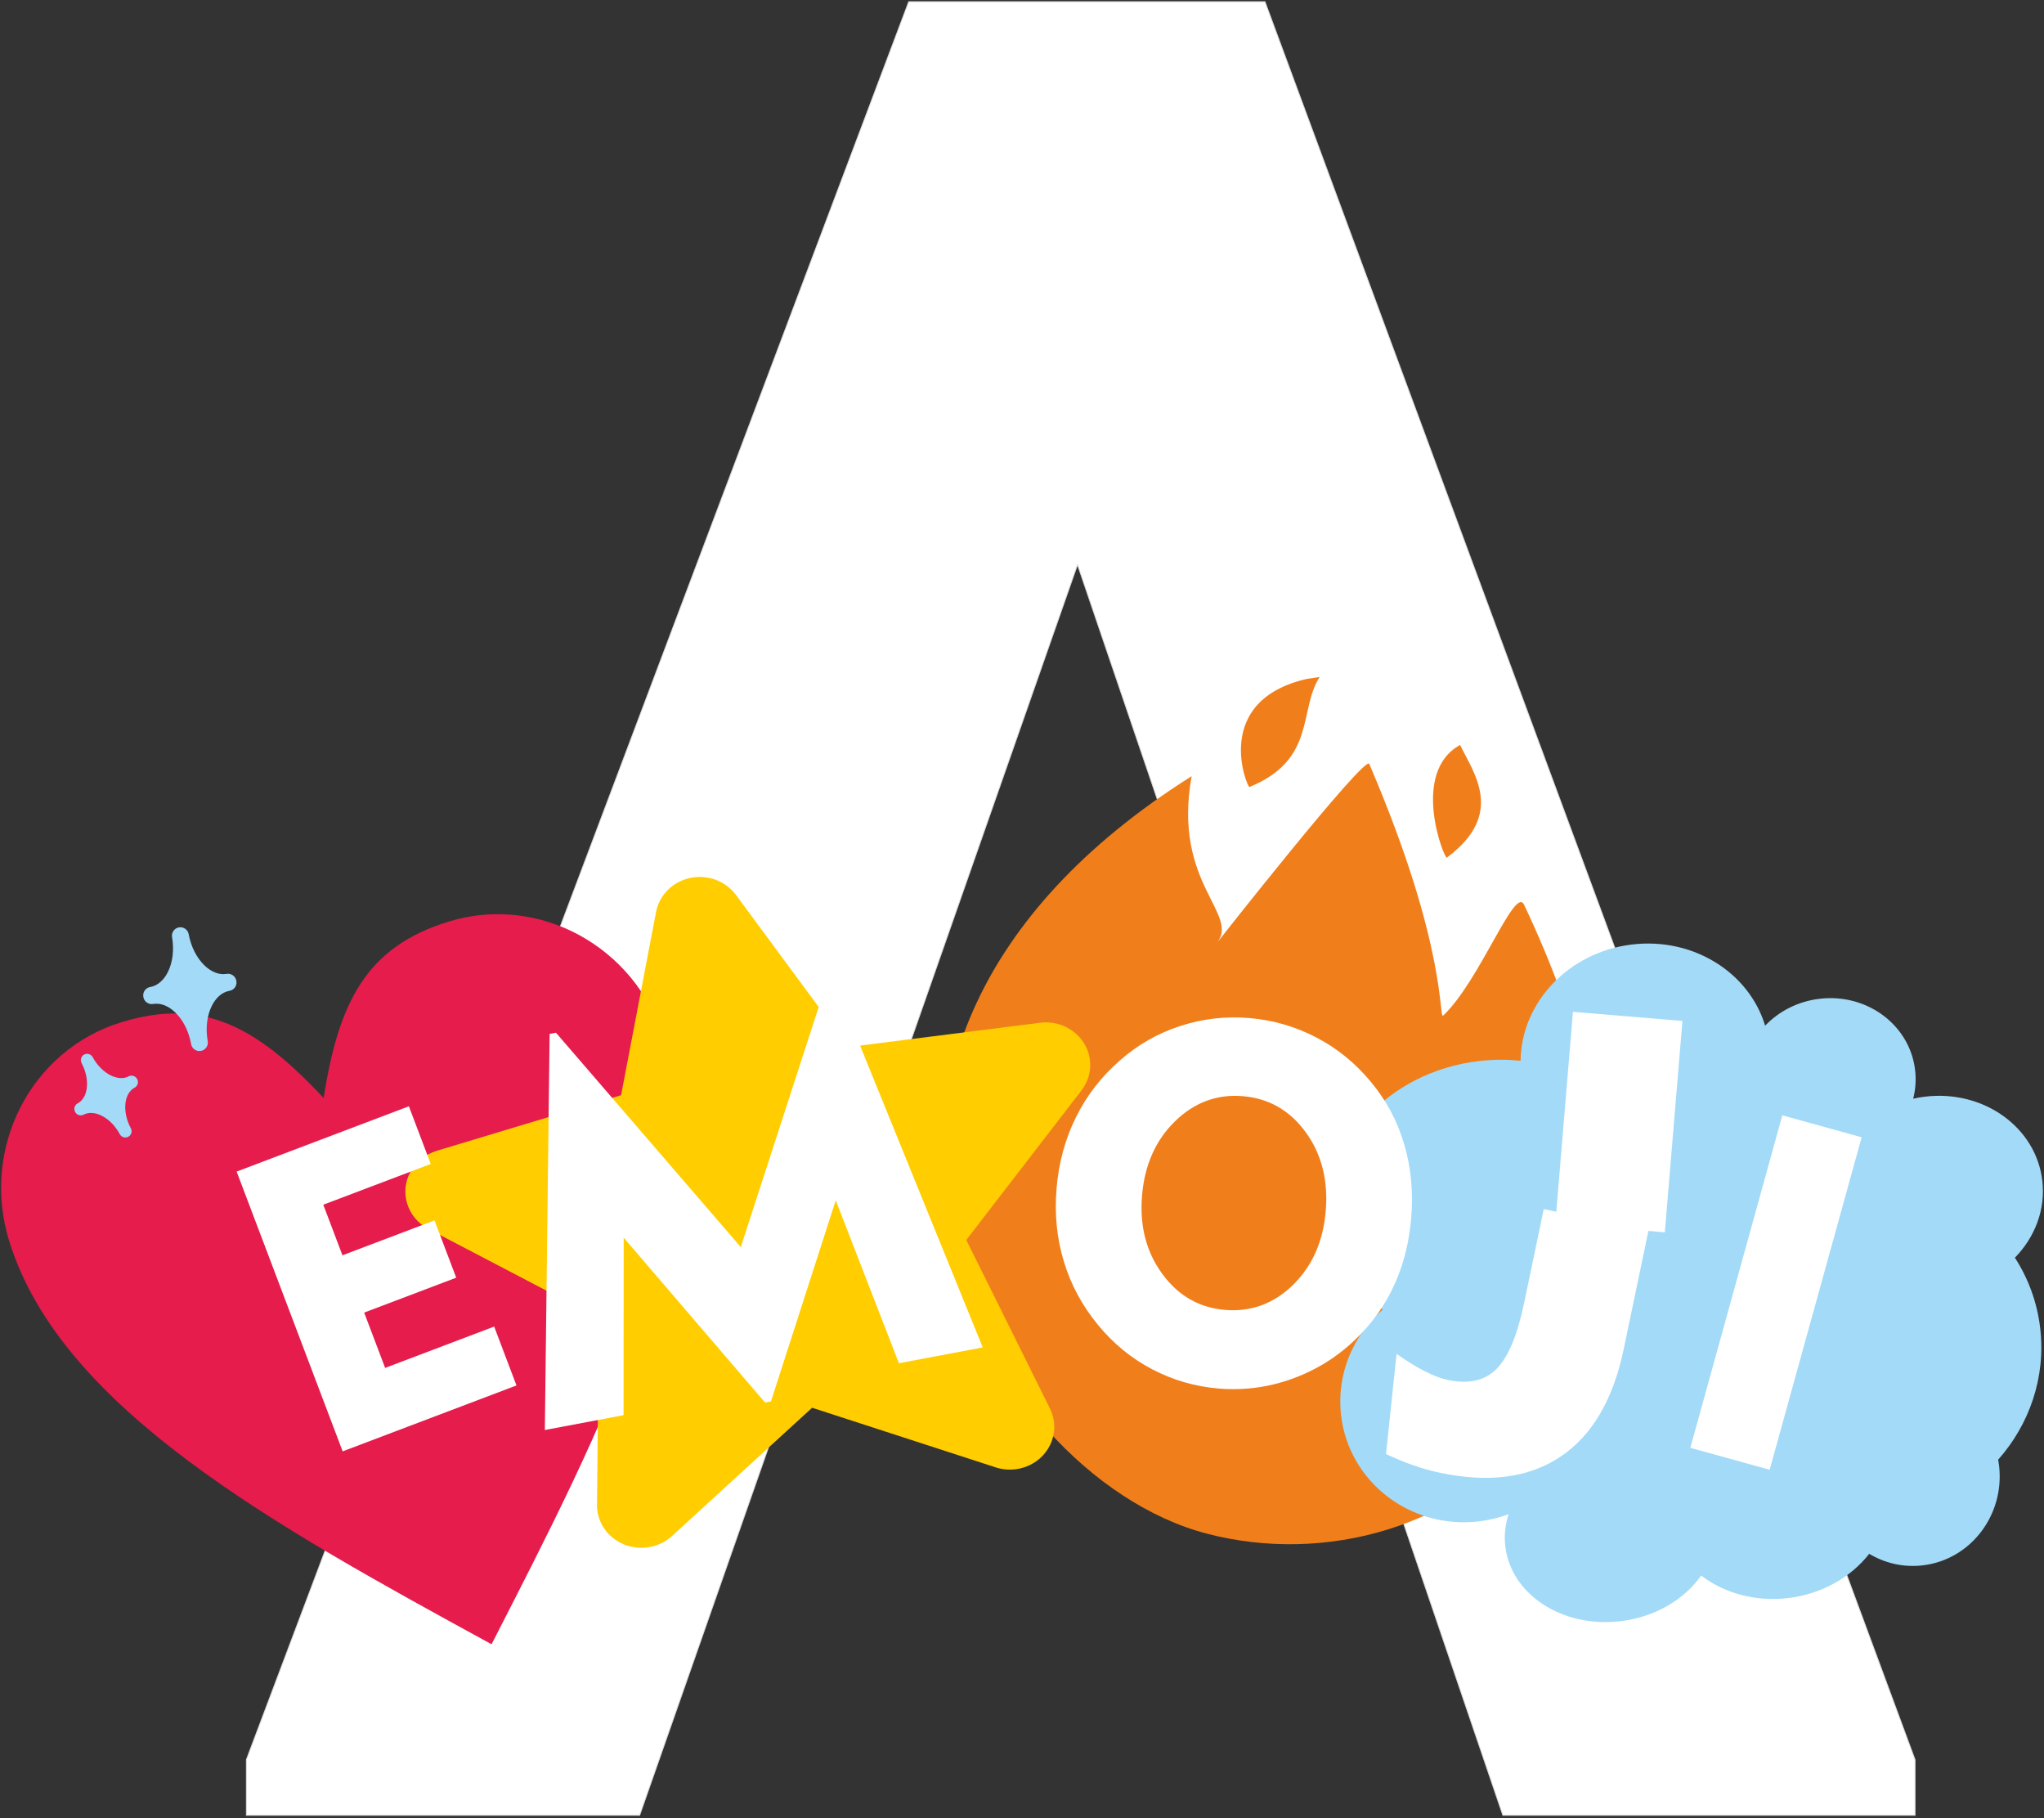 <?xml version="1.0" encoding="UTF-8"?> <svg xmlns="http://www.w3.org/2000/svg" width="678" height="603" viewBox="0 0 678 603" fill="none"><rect x="0" y="0" width="678" height="603" fill="#333333" stroke="none"/><path d="M212.168 601.993L357.414 187.259L498.507 601.993H635.223V583.534L419.594 0.557H301.429L81.721 583.532V601.993H212.168Z" fill="white" stroke="#DADADB" stroke-width="0.288" stroke-miterlimit="2.613"></path><path fill-rule="evenodd" clip-rule="evenodd" d="M433.573 225.114C401.628 232.368 413.752 261.277 414.446 260.992C436.706 251.847 430.646 235.577 437.73 224.498L433.573 225.114H433.573ZM395.272 257.392C249.26 349.465 325.029 488.911 400.305 508.582C478.276 528.955 581.599 460.81 505.532 300.004C502.496 293.583 490.913 325.157 478.745 336.752C477.097 338.322 480.37 314.403 454.193 253.322C452.815 250.106 403.173 313.282 403.222 313.229C412.153 303.256 388.706 293.621 395.272 257.392H395.272ZM479.923 284.411C499.492 269.847 488.687 256.226 484.327 247.04C467.671 256.167 479.107 285.018 479.923 284.411Z" fill="#F07F1B"></path><path fill-rule="evenodd" clip-rule="evenodd" d="M541.323 313.213C561.675 310.777 580.149 322.489 585.5 340.126C590.051 335.375 596.33 332.077 603.519 331.216C619.321 329.325 633.528 339.929 635.251 354.903C635.625 358.15 635.379 361.333 634.608 364.351C635.9 364.059 637.221 363.828 638.569 363.666C658 361.341 675.406 373.842 677.448 391.588C678.55 401.167 674.948 410.317 668.345 417.074C672.792 423.955 675.755 431.895 676.749 440.534C678.627 456.848 673.117 472.399 662.799 484.046C662.92 484.714 663.024 485.389 663.102 486.075C664.982 502.414 653.675 517.195 637.846 519.089C631.417 519.86 625.232 518.385 620.027 515.268C613.96 523.016 604.388 528.595 593.157 529.938C582.211 531.249 571.884 528.273 564.274 522.47C558.735 530.38 549.065 536.235 537.557 537.612C518.282 539.92 501.156 528.785 499.31 512.742C498.892 509.102 499.298 505.522 500.398 502.134C497.306 503.284 494.027 504.091 490.601 504.501C467.874 507.222 447.383 491.457 444.832 469.287C443.263 455.654 448.845 442.776 458.661 434.247C449.34 427.029 443.019 416.858 441.66 405.049C438.693 379.263 460.512 355.46 490.393 351.883C495.166 351.311 499.857 351.294 504.382 351.767C504.592 332.522 520.26 315.734 541.322 313.212L541.323 313.213Z" fill="#A2DAF8"></path><path fill-rule="evenodd" clip-rule="evenodd" d="M107.35 364.116C112.357 332.072 121.649 313.964 148.804 305.613C178.783 296.395 210.79 313.885 220.25 344.651C237.389 400.388 200.219 472.825 163.049 545.261C91.603 506.223 20.157 467.184 3.018 411.446C-6.442 380.68 10.209 348.23 40.188 339.011C67.343 330.662 85.205 340.421 107.35 364.115L107.35 364.116Z" fill="#E51C4C"></path><path d="M62.564 309.66C63.328 313.955 65.247 317.613 67.718 320.044C69.953 322.243 72.615 323.39 75.16 322.953C76.68 322.694 78.125 323.714 78.389 325.233L78.41 325.334C78.676 326.858 77.655 328.31 76.131 328.576L76.077 328.586C73.571 329.032 71.495 330.973 70.166 333.747C68.698 336.813 68.151 340.833 68.874 345.081L68.907 345.275C69.167 346.798 68.142 348.247 66.617 348.506C65.097 348.766 63.653 347.746 63.388 346.227C62.621 341.932 60.703 338.274 58.232 335.842C55.996 333.644 53.336 332.496 50.79 332.933C49.269 333.193 47.824 332.174 47.56 330.654L47.54 330.553C47.274 329.029 48.295 327.577 49.819 327.31L49.873 327.301C52.38 326.855 54.456 324.914 55.783 322.141C57.251 319.077 57.798 315.062 57.079 310.819L57.042 310.624L57.049 310.622C56.874 309.152 57.883 307.785 59.359 307.533C60.828 307.282 62.227 308.226 62.558 309.661L62.565 309.66L62.564 309.66Z" fill="#A2DAF8"></path><path fill-rule="evenodd" clip-rule="evenodd" d="M244.097 296.743L281.368 347.221L345.016 339.157C353.075 338.148 360.462 343.603 361.512 351.339C362.026 355.119 360.932 358.744 358.74 361.582L320.518 411.197L348.275 467.095C351.779 474.16 348.655 482.613 341.296 485.978C337.45 487.737 333.208 487.755 329.534 486.364L269.382 466.829L222.891 509.378C216.999 514.76 207.675 514.537 202.068 508.879C199.142 505.926 197.807 502.075 198.038 498.303L198.648 437.096L142.137 407.554C135.001 403.824 132.368 395.245 136.254 388.394C138.158 385.037 141.276 382.719 144.8 381.666L144.791 381.639L206.014 363.193L217.625 302.39C219.09 294.713 226.76 289.631 234.755 291.038C238.679 291.728 241.952 293.853 244.097 296.743Z" fill="#FFCD00"></path><path d="M30.68 350.465C32.216 353.323 34.419 355.463 36.728 356.609C38.817 357.645 40.963 357.839 42.66 356.94C43.675 356.405 44.932 356.791 45.471 357.803L45.508 357.87C46.049 358.885 45.665 360.148 44.649 360.688L44.613 360.708C42.945 361.604 41.928 363.456 41.632 365.723C41.305 368.231 41.85 371.198 43.344 374.032L43.412 374.16C43.95 375.178 43.56 376.439 42.544 376.975C41.529 377.511 40.272 377.125 39.734 376.112C38.196 373.255 35.994 371.115 33.685 369.97C31.595 368.933 29.449 368.74 27.752 369.638C26.737 370.174 25.48 369.787 24.943 368.776L24.905 368.708C24.363 367.693 24.748 366.431 25.763 365.889L25.801 365.87C27.468 364.973 28.485 363.122 28.781 360.855C29.108 358.351 28.563 355.385 27.073 352.554L27.003 352.425L27.006 352.422C26.542 351.424 26.938 350.224 27.923 349.705C28.903 349.186 30.111 349.529 30.677 350.467L30.68 350.465V350.465Z" fill="#A2DAF8"></path><path d="M180.723 474.216L182.306 342.858L184.412 342.461L245.718 413.551L274.295 325.51L276.488 325.097L325.979 446.822L298.162 452.068L277.218 398.048L255.729 464.731L253.767 465.102L206.885 410.446L206.837 469.291L180.723 474.216Z" fill="white"></path><path d="M113.659 481.293L78.492 388.516L135.627 366.859L142.879 385.992L107.236 399.502L113.593 416.275L144.127 404.702L151.329 423.703L120.796 435.277L127.75 453.622L163.917 439.913L171.318 459.438L113.659 481.293Z" fill="white"></path><path d="M378.816 396.486C377.979 406.505 380.209 415.168 385.512 422.418C390.812 429.67 397.753 433.666 406.333 434.382C414.969 435.102 422.5 432.34 428.9 426.093C435.302 419.819 438.911 411.643 439.751 401.568C440.595 391.44 438.397 382.725 433.122 375.477C427.849 368.228 420.882 364.229 412.246 363.508C403.666 362.793 396.159 365.584 389.73 371.857C383.3 378.13 379.661 386.357 378.816 396.486H378.816ZM350.466 394.12C351.18 385.566 353.312 377.705 356.893 370.512C360.448 363.289 365.348 356.999 371.57 351.585C377.442 346.414 384.103 342.621 391.52 340.233C398.914 337.815 406.559 336.948 414.407 337.604C422.255 338.258 429.65 340.407 436.595 344.021C443.539 347.635 449.555 352.54 454.649 358.679C459.796 364.823 463.514 371.723 465.769 379.43C468.054 387.113 468.821 395.298 468.1 403.934C467.498 411.157 465.926 417.861 463.387 424.048C460.821 430.233 457.348 435.794 452.917 440.73C446.673 447.728 439.291 452.963 430.746 456.407C422.199 459.878 413.337 461.216 404.158 460.452C396.365 459.801 389.025 457.658 382.134 454.048C375.245 450.437 369.282 445.538 364.244 439.403C359.003 433.059 355.213 426.044 352.9 418.386C350.556 410.753 349.755 402.648 350.466 394.121L350.466 394.12Z" fill="white"></path><path d="M463.24 448.941C466.548 451.304 469.661 453.233 472.554 454.69C475.405 456.174 478.008 457.145 480.358 457.634C487.198 459.065 492.536 457.835 496.401 453.955C500.267 450.074 503.324 442.755 505.572 432L512.061 400.953L546.779 408.208L538.583 447.425C535.099 464.102 528.14 475.969 517.721 482.992C507.302 490.015 493.994 491.816 477.793 488.43C474.731 487.791 471.709 486.946 468.766 485.904C465.849 484.904 462.811 483.629 459.741 482.171L463.241 448.941H463.24Z" fill="white"></path><path d="M560.683 480.119L591.198 369.857L617.517 377.141L587.002 487.401L560.683 480.119Z" fill="white"></path><path fill-rule="evenodd" clip-rule="evenodd" d="M521.746 335.536L558.071 338.562L552.231 408.662L515.906 405.636L521.746 335.536Z" fill="white"></path></svg> 
